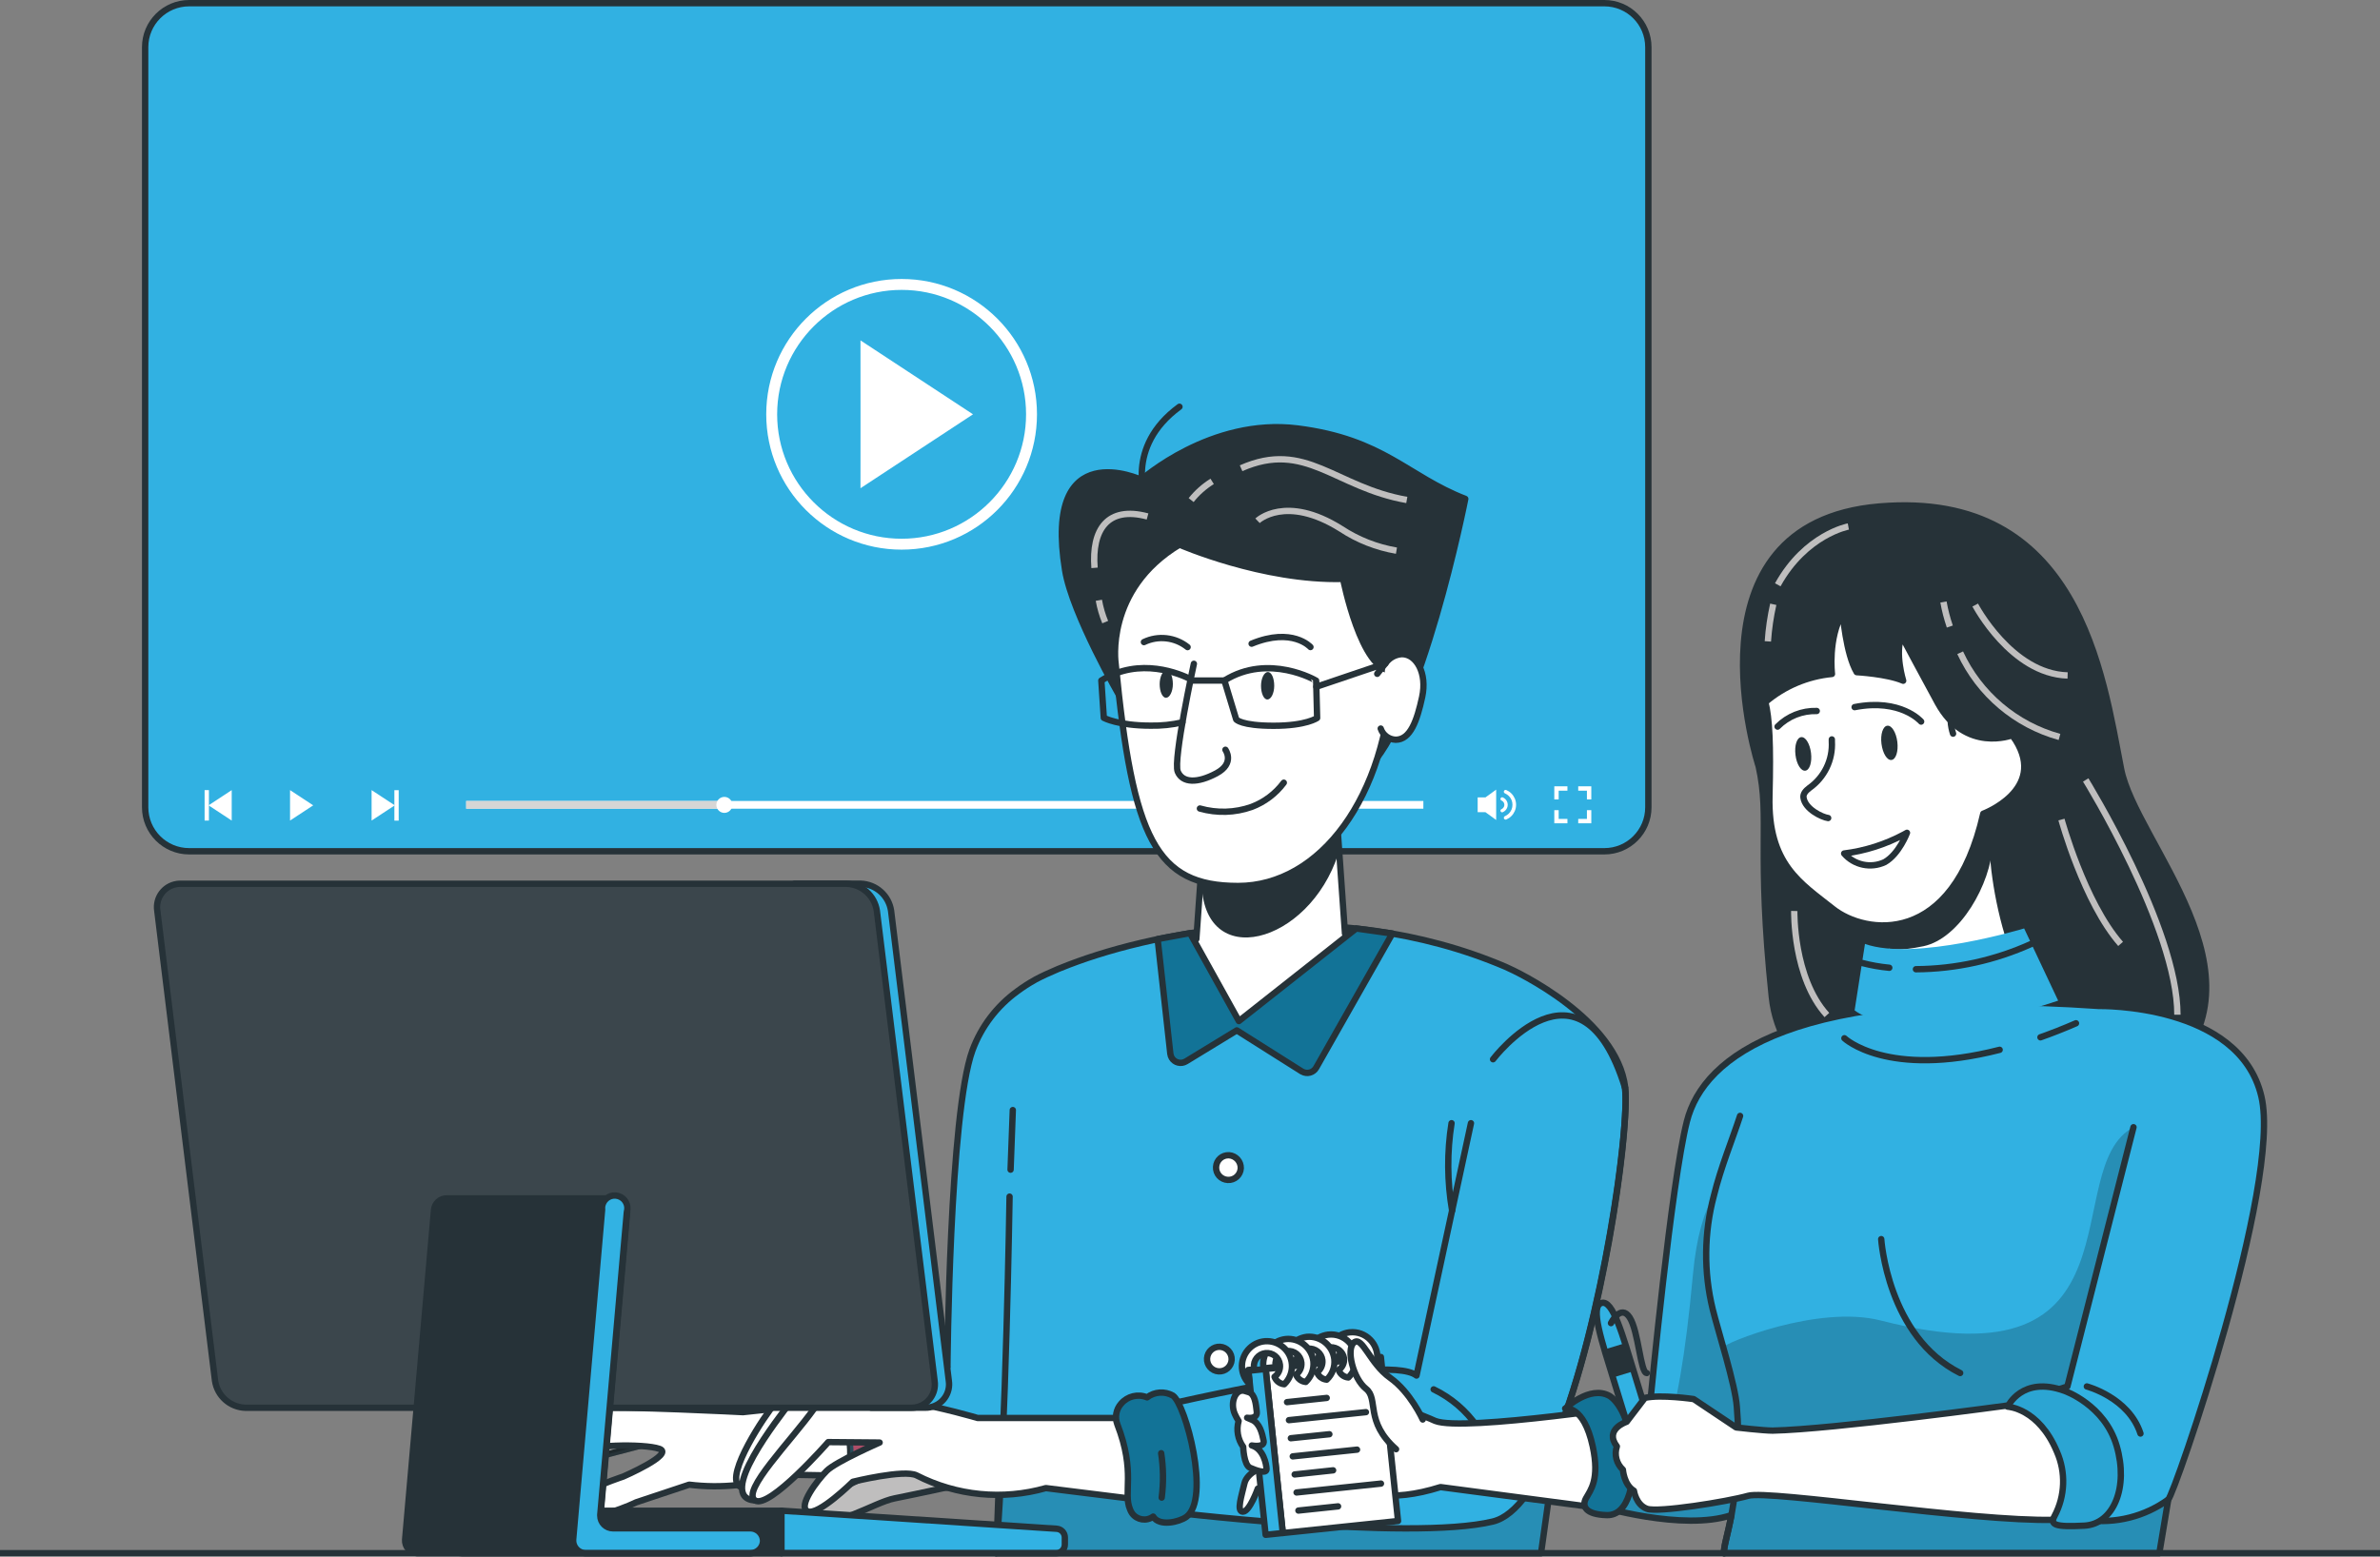 <svg xmlns="http://www.w3.org/2000/svg" xmlns:xlink="http://www.w3.org/1999/xlink" id="Layer_1" x="0px" y="0px" viewBox="0 0 375 245.33" style="enable-background:new 0 0 375 245.33;" xml:space="preserve"><rect x="0" y="0" width="375" height="245.33" fill="#808080" stroke="none"/><style type="text/css">	.st0{fill:#263238;}	.st1{fill:#31B1E2;}	.st2{fill:#FFFFFF;}	.st3{opacity:0.8;fill:#CBCBCA;}	.st4{fill:#FFFFFF;stroke:#263238;stroke-linecap:round;stroke-linejoin:round;}	.st5{opacity:0.3;stroke:#263238;stroke-linecap:round;stroke-linejoin:round;enable-background:new    ;}	.st6{fill:#E32333;stroke:#263238;stroke-linecap:round;stroke-linejoin:round;}	.st7{opacity:0.3;fill:#32B2E3;stroke:#263238;stroke-linecap:round;stroke-linejoin:round;enable-background:new    ;}	.st8{fill:none;stroke:#263238;stroke-linecap:round;stroke-linejoin:round;}	.st9{clip-path:url(#SVGID_2_);}	.st10{opacity:0.2;enable-background:new    ;}	.st11{fill:#BFBEBE;stroke:#263238;stroke-linecap:round;stroke-linejoin:round;}	.st12{fill:#127397;}	.st13{clip-path:url(#SVGID_6_);}	.st14{fill:#263238;stroke:#263238;stroke-linecap:round;stroke-linejoin:round;}	.st15{fill:none;stroke:#BFBEBE;stroke-miterlimit:10;}	.st16{fill:#32B2E3;stroke:#263238;stroke-linecap:round;stroke-linejoin:round;}	.st17{clip-path:url(#SVGID_10_);}	.st18{clip-path:url(#SVGID_12_);}	.st19{fill:#127397;stroke:#263238;stroke-linecap:round;stroke-linejoin:round;}	.st20{fill:#E32333;}	.st21{clip-path:url(#SVGID_14_);}	.st22{opacity:0.2;}	.st23{clip-path:url(#SVGID_16_);}	.st24{opacity:0.1;fill:#FFFFFF;enable-background:new    ;}</style><g>	<g>		<path class="st0" d="M29.8,134.67c-4.1,0-7.43-3.33-7.43-7.43V7.43C22.37,3.33,25.7,0,29.8,0h222.99c4.1,0,7.43,3.33,7.43,7.43    v119.81c0,4.1-3.33,7.43-7.43,7.43H29.8z"></path>	</g>	<g>		<path class="st1" d="M252.79,1H29.8c-3.55,0-6.43,2.88-6.43,6.43v119.81c0,3.55,2.88,6.43,6.43,6.43h222.99    c3.55,0,6.43-2.88,6.43-6.43V7.43C259.22,3.88,256.34,1,252.79,1z"></path>	</g>	<g>		<g>			<path class="st2" d="M142.06,45.69c10.81,0,19.61,8.8,19.61,19.61c0,10.81-8.8,19.61-19.61,19.61c-10.81,0-19.61-8.8-19.61-19.61     C122.46,54.48,131.25,45.69,142.06,45.69 M142.06,43.97c-11.78,0-21.33,9.55-21.33,21.33s9.55,21.33,21.33,21.33     c11.78,0,21.33-9.55,21.33-21.33S153.84,43.97,142.06,43.97L142.06,43.97z"></path>		</g>		<g>			<path class="st2" d="M153.31,65.3l-17.73-11.65c0.02,17.56,0,8.94,0,23.3L153.31,65.3z"></path>		</g>	</g>	<g>		<g>			<path class="st2" d="M49.35,126.93l-3.65-2.4c0,3.61,0,1.84,0,4.8L49.35,126.93z"></path>		</g>		<g>			<g>				<path class="st2" d="M62.2,126.93l-3.65-2.4c0,3.61,0,1.84,0,4.8L62.2,126.93z"></path>			</g>			<rect x="62.14" y="124.54" class="st2" width="0.68" height="4.8"></rect>		</g>		<g>			<g>				<path class="st2" d="M32.86,126.93l3.65,2.4c0-3.61,0-1.84,0-4.8L32.86,126.93z"></path>			</g>							<rect x="32.24" y="124.54" transform="matrix(-1 -9.629402e-08 9.629402e-08 -1 65.158 253.87)" class="st2" width="0.68" height="4.8"></rect>		</g>	</g>	<g>		<g>			<rect x="73.45" y="126.24" class="st2" width="150.82" height="1.22"></rect>			<rect x="73.45" y="126.24" class="st3" width="40.69" height="1.22"></rect>			<path class="st2" d="M115.39,126.86c0,0.69-0.56,1.26-1.26,1.26c-0.69,0-1.26-0.56-1.26-1.26c0-0.69,0.56-1.26,1.26-1.26     C114.82,125.6,115.39,126.16,115.39,126.86z"></path>		</g>		<g>			<g>				<g>					<path class="st2" d="M235.74,124.45l-2.32,1.69v1.41l2.32,1.69C235.74,125.63,235.74,127.4,235.74,124.45z"></path>				</g>									<rect x="232.82" y="125.68" transform="matrix(-1 -1.224647e-16 1.224647e-16 -1 466.866 253.688)" class="st2" width="1.22" height="2.33"></rect>			</g>			<g>				<g>					<path class="st2" d="M237.23,129.18c-0.11,0-0.22-0.07-0.26-0.17c-0.06-0.15,0.01-0.31,0.15-0.37c0.23-0.1,0.44-0.24,0.62-0.42       c0.18-0.18,0.32-0.39,0.42-0.62c0.1-0.24,0.15-0.49,0.15-0.76s-0.05-0.52-0.15-0.76c-0.1-0.23-0.24-0.44-0.42-0.62       c-0.18-0.18-0.39-0.32-0.62-0.42c-0.15-0.06-0.21-0.23-0.15-0.37c0.06-0.15,0.23-0.21,0.37-0.15c0.3,0.13,0.57,0.31,0.8,0.54       c0.23,0.23,0.41,0.5,0.54,0.8c0.13,0.31,0.2,0.64,0.2,0.98c0,0.34-0.07,0.67-0.2,0.98c-0.13,0.3-0.31,0.57-0.54,0.8       c-0.23,0.23-0.5,0.41-0.8,0.54C237.3,129.18,237.26,129.18,237.23,129.18z"></path>				</g>				<g>					<path class="st2" d="M236.69,128.04c-0.1,0-0.2-0.06-0.25-0.16c-0.06-0.14,0.01-0.29,0.14-0.35c0.09-0.04,0.17-0.09,0.23-0.16       c0.07-0.07,0.12-0.15,0.16-0.23c0.04-0.09,0.06-0.19,0.06-0.29c0-0.1-0.02-0.2-0.06-0.29c-0.04-0.09-0.09-0.17-0.16-0.23       c-0.07-0.07-0.15-0.12-0.23-0.16c-0.14-0.06-0.2-0.21-0.14-0.35c0.06-0.14,0.22-0.2,0.35-0.14c0.15,0.06,0.29,0.16,0.4,0.27       c0.12,0.12,0.21,0.25,0.27,0.4c0.07,0.16,0.1,0.32,0.1,0.49c0,0.17-0.03,0.34-0.1,0.49c-0.06,0.15-0.16,0.29-0.27,0.4       c-0.12,0.12-0.25,0.21-0.4,0.27C236.76,128.03,236.73,128.04,236.69,128.04z"></path>				</g>			</g>		</g>		<g>			<polygon class="st2" points="250.04,129.07 248.67,129.07 248.67,129.76 250.73,129.76 250.73,127.69 250.04,127.69    "></polygon>			<polygon class="st2" points="245.59,127.69 244.9,127.69 244.9,129.76 246.97,129.76 246.97,129.07 245.59,129.07    "></polygon>			<polygon class="st2" points="244.9,126 245.59,126 245.59,124.62 246.97,124.62 246.97,123.93 244.9,123.93    "></polygon>			<polygon class="st2" points="248.67,123.93 248.67,124.62 250.04,124.62 250.04,126 250.73,126 250.73,123.93    "></polygon>		</g>	</g>	<g id="freepik--character-1--inject-2">		<path class="st4" d="M89.58,228.11c0,0-5.24,9-3.18,9.35s6.39-7.48,6.39-7.48l11.85-3.11l-8.93-0.92L89.58,228.11z"></path>		<path class="st5" d="M89.58,228.11c0,0-5.24,9-3.18,9.35s6.39-7.48,6.39-7.48l11.85-3.11l-8.93-0.92L89.58,228.11z"></path>		<path class="st4" d="M93.57,221.95c0,0-7.34-1.74-9.36,1.7s-8,13.65-5.74,14.81s4.17-2.6,4.17-2.6L93.57,221.95z"></path>		<path class="st4" d="M123.59,232.42c-4.81,1.66-9.94,2.2-15,1.58l-8.35,2.78c0,0-7.34,3.61-10.76,1.79s8.7-5.84,8.7-5.84    s8.15-3.53,5.72-4.38s-11.63-0.68-13.43,0.7s-6.55,10.37-10,9.85s1.44-5.4,2.67-7.28s4-9.38,9.56-9.7s24.37,0.65,24.37,0.65    l22.09-2.36l5.21,12.57L123.59,232.42z"></path>		<path class="st6" d="M135.12,235.52c1.26,0.91,2.97,0.88,4.21-0.06c1.36,0.58,2.94,0.29,4-0.74c1.61-1.77,1.75-17.3-2.71-19.05    c-1.29-0.5-4.51-0.45-5,1.35c-1.21-0.49-2.58,0.09-3.07,1.3c-0.09,0.22-0.15,0.46-0.17,0.7c-0.44,2.8,2.34,5.41,1.41,13.46    C133.63,233.67,134.14,234.84,135.12,235.52z"></path>		<path class="st7" d="M135.12,235.52c1.26,0.91,2.97,0.88,4.21-0.06c1.36,0.58,2.94,0.29,4-0.74c1.61-1.77,1.75-17.3-2.71-19.05    c-1.29-0.5-4.51-0.45-5,1.35c-1.21-0.49-2.58,0.09-3.07,1.3c-0.09,0.22-0.15,0.46-0.17,0.7c-0.44,2.8,2.34,5.41,1.41,13.46    C133.63,233.67,134.14,234.84,135.12,235.52z"></path>		<path class="st8" d="M140.22,231.88c-0.01-4.23-0.9-8.41-2.64-12.27"></path>		<path class="st1" d="M245.35,226.27c-0.74,5.69-1.58,11.85-2.54,18.54h-85.84l0.41-11.06c-5.13,1.24-15.1,0.48-15.1,0.48v-16.35    c6.06-3.43,7-2.47,7-2.47s0.31-39.9,3.94-49.86c1.38-3.75,3.86-7,7.1-9.34l0,0c0.86-0.64,1.77-1.23,2.71-1.75l0.13-0.08    c1-0.53,2.21-1.09,3.59-1.67l0.38-0.15c13.44-5.49,42.77-11.86,70.1-0.18c1.91,0.82,17.51,8.27,18.84,19    C256.79,177.55,252.61,208.08,245.35,226.27z"></path>		<g>			<defs>				<path id="SVGID_1_" d="M245.35,226.27c-0.74,5.69-1.58,11.85-2.54,18.54h-85.84l0.41-11.06c-5.13,1.24-15.1,0.48-15.1,0.48      v-16.35c6.06-3.43,7-2.47,7-2.47s0.31-39.9,3.94-49.86c1.38-3.75,3.86-7,7.1-9.34l0,0c0.86-0.64,1.77-1.23,2.71-1.75l0.13-0.08      c1-0.53,2.21-1.09,3.59-1.67l0.38-0.15c13.44-5.49,42.77-11.86,70.1-0.18c1.91,0.82,17.51,8.27,18.84,19      C256.79,177.55,252.61,208.08,245.35,226.27z"></path>			</defs>			<clipPath id="SVGID_2_">				<use xlink:href="#SVGID_1_" style="overflow:visible;"></use>			</clipPath>			<g class="st9">				<path class="st1" d="M231.75,177.08l-8.56,39.73c-1.33-1.05-5.16-1.12-10-0.66c1.05-1.16,1.93-2.46,2.59-3.88      C228.69,184.27,231.5,177.64,231.75,177.08z"></path>				<path class="st10" d="M247.39,220.73c-2.08,7.91-3.61,15.96-4.58,24.08h-85.84l0.79-12.74c5.35-0.76,14.74-1.54,24.49-3.27      c0.75,3.05,0.83,6.23,0.23,9.31c0,0,39.48,4.9,52.73,1.71c3.78-0.91,7.2-6.19,10.13-13.46      C246.05,224.58,246.73,222.7,247.39,220.73z"></path>				<path class="st1" d="M150.27,216.15c0,0-1.93-1.71-8,1.72v16.35c0,0,10-0.35,13.92-2.48c3.38,2.09,2.78-36.18,3.38-56.79      c-4.9,1.35-5.29,10.67-6.05,19.44C152.89,201.71,151.81,208.98,150.27,216.15z"></path>			</g>		</g>		<path class="st8" d="M245.35,226.27c-0.74,5.69-1.58,11.85-2.54,18.54h-85.84l0.41-11.06c-5.13,1.24-15.1,0.48-15.1,0.48v-16.35    c6.06-3.43,7-2.47,7-2.47s0.31-39.9,3.94-49.86c1.38-3.75,3.86-7,7.1-9.34l0,0c0.86-0.64,1.77-1.23,2.71-1.75l0.13-0.08    c1-0.53,2.21-1.09,3.59-1.67l0.38-0.15c13.44-5.49,42.77-11.86,70.1-0.18c1.91,0.82,17.51,8.27,18.84,19    C256.79,177.55,252.61,208.08,245.35,226.27z"></path>		<path class="st8" d="M256.03,171.4c0,0.24,0.06,0.52,0.07,0.83c0.44,7.68-3.74,36.66-10.76,54.12    c-2.93,7.27-6.35,12.55-10.13,13.46c-13.25,3.19-52.73-1.71-52.73-1.71c1.03-5.42-0.02-11.03-2.95-15.7c0,0,38.76-9.48,43.66-5.6    l8.58-39.77"></path>		<path class="st8" d="M225.89,218.98c2.76,1.33,5.13,3.36,6.87,5.88"></path>		<path class="st4" d="M127.15,220.39c0,0-3.62-0.76-5.09,0.89s-7.77,11.11-5.64,12.91s6.46-8.09,6.46-8.09L127.15,220.39z"></path>		<path class="st4" d="M134.41,220.23c0,0-8-1.72-9.83,0.73s-11.92,15.13-5.62,15.53l10-11.28L134.41,220.23z"></path>		<path class="st11" d="M152.55,233.7c0,0-8.25,1.8-11.6,2.46s-9.57,5-13.25,3.27s12-8.1,12-8.1l5.4-2.17L152.55,233.7z"></path>		<path class="st8" d="M159.23,184.35c0.12-3.13,0.23-6.26,0.35-9.39"></path>		<path class="st8" d="M156.97,244.8c1.53-18.93,2.1-56.2,2.1-56.2"></path>		<path class="st4" d="M182.5,223.49h-28.47c0,0-22.08-6.63-25.75-1.48s-11.53,13-9.32,14.47s11.54-9.19,11.54-9.19l8.1,0.07    c0,0-6.87,3-8.34,4.46s-4.66,5.64-3,6.38s7.12-4.66,7.12-4.66s8.09-2,10.05-1c6.29,3.22,13.56,3.93,20.36,2l21.71,2.7    L182.5,223.49z"></path>		<path class="st8" d="M228.8,190.8c-0.78-4.55-0.82-9.21-0.09-13.77"></path>		<path class="st8" d="M235.25,166.95c0,0,13.8-18.18,20.78,4.45"></path>		<path class="st12" d="M176.64,221.24c1-1.19,2.66-1.6,4.1-1c1.17-0.9,2.77-1.01,4.06-0.28c2,1.32,6,16.32,2.11,19.13    c-1.12,0.8-4.25,1.55-5.21-0.06c-1.05,0.78-2.54,0.55-3.31-0.5c-0.14-0.2-0.26-0.41-0.34-0.65c-1.12-2.61,0.93-5.82-2-13.39    C175.63,223.39,175.85,222.13,176.64,221.24z"></path>		<g>			<defs>				<path id="SVGID_3_" d="M176.64,221.24c1-1.19,2.66-1.6,4.1-1c1.17-0.9,2.77-1.01,4.06-0.28c2,1.32,6,16.32,2.11,19.13      c-1.12,0.8-4.25,1.55-5.21-0.06c-1.05,0.78-2.54,0.55-3.31-0.5c-0.14-0.2-0.26-0.41-0.34-0.65c-1.12-2.61,0.93-5.82-2-13.39      C175.63,223.39,175.85,222.13,176.64,221.24z"></path>			</defs>			<clipPath id="SVGID_4_">				<use xlink:href="#SVGID_3_" style="overflow:visible;"></use>			</clipPath>		</g>		<path class="st8" d="M176.64,221.24c1-1.19,2.66-1.6,4.1-1c1.17-0.9,2.77-1.01,4.06-0.28c2,1.32,6,16.32,2.11,19.13    c-1.12,0.8-4.25,1.55-5.21-0.06c-1.05,0.78-2.54,0.55-3.31-0.5c-0.14-0.2-0.26-0.41-0.34-0.65c-1.12-2.61,0.93-5.82-2-13.39    C175.63,223.39,175.85,222.13,176.64,221.24z"></path>		<path class="st8" d="M182.96,229.04c0.35,2.32,0.38,4.67,0.08,7"></path>		<path class="st4" d="M195.5,184.13c-0.06,1.08-0.97,1.9-2.05,1.84s-1.9-0.97-1.84-2.05c0.06-1.08,0.97-1.9,2.05-1.84c0,0,0,0,0,0    C194.72,182.16,195.53,183.06,195.5,184.13z"></path>		<path class="st4" d="M194.06,214.33c-0.07,1.07-0.99,1.88-2.06,1.81s-1.88-0.99-1.81-2.06c0.07-1.06,0.98-1.87,2.04-1.81    C193.3,212.33,194.12,213.25,194.06,214.33z"></path>		<path class="st2" d="M211.92,147.14l-1.42-20.15l-20.86,4.88l-1.14,16.13c-1.31,0.16-2.56,0.35-3.79,0.53l5.1,12.23l10,1.31    l15.94-14.69C214.5,147.29,213.18,147.2,211.92,147.14z"></path>		<g>			<defs>				<path id="SVGID_5_" d="M211.92,147.14l-1.42-20.15l-20.86,4.88l-1.14,16.13c-1.31,0.16-2.56,0.35-3.79,0.53l5.1,12.23l10,1.31      l15.94-14.69C214.5,147.29,213.18,147.2,211.92,147.14z"></path>			</defs>			<clipPath id="SVGID_6_">				<use xlink:href="#SVGID_5_" style="overflow:visible;"></use>			</clipPath>			<g class="st13">				<path class="st0" d="M189.33,138.95c0.14,14.34,16.89,9.94,21.53-4.38l-0.37-7.58l-20.85,4.88L189.33,138.95z"></path>			</g>		</g>		<path class="st8" d="M211.92,147.14l-1.42-20.15l-20.86,4.88l-1.14,16.13c-1.31,0.16-2.56,0.35-3.79,0.53l5.1,12.23l10,1.31    l15.94-14.69C214.5,147.29,213.18,147.2,211.92,147.14z"></path>		<path class="st14" d="M176.56,109.98c0,0-7.62-13.18-8.74-20.13c-3.49-21.47,12-14.23,12-14.23s11-9.81,24.61-8.09    c13.61,1.72,17.25,7.53,26.44,11.1c0,0-6.9,35-15.73,42.86S176.56,109.98,176.56,109.98z"></path>		<path class="st8" d="M180.57,78.82c0,0-3.43-8.34,5.27-14.71"></path>		<path class="st15" d="M195.55,73.8c10.19-4.5,14.74,3,26.11,5"></path>		<path class="st15" d="M187.68,78.82c0.93-1.17,2.05-2.16,3.31-2.95"></path>		<path class="st15" d="M198.14,82.08c0,0,4.41-4.23,13.16,1.27c2.64,1.74,5.61,2.91,8.73,3.44"></path>		<path class="st4" d="M211.62,91.24c-12.68,0.33-25.78-5.4-25.78-5.4c-11.82,7.13-10.06,18.72-10.06,18.72    c2.7,27.7,6.35,35.08,19.29,35.08s23.46-14,24.31-33.95C214.5,105.92,211.62,91.24,211.62,91.24z"></path>		<path class="st4" d="M218.29,104.57c0.59-0.87,1.55-1.41,2.6-1.47c2.3,0,4,3,3.19,6.75s-1.87,6.74-4.17,6.74    c-1.08-0.04-2.02-0.74-2.36-1.76"></path>		<path class="st8" d="M193.08,118.17c0,0,1.55,2.12-1.42,3.71s-5.33,1.56-6.09-0.26s2.54-17,2.54-17"></path>		<path class="st8" d="M187.61,107.05c-1.6-0.81-8-3.61-14.08,0.21l0.39,5.88c0,0,2.24,1.23,7.38,1.23c1.68,0.03,3.36-0.14,5-0.52"></path>		<path class="st8" d="M192.92,107.26l1.86,6.13c0,0,0.76,1,5.91,1s6.84-1.23,6.84-1.23l-0.15-5.88    C207.38,107.27,199.91,102.88,192.92,107.26z"></path>		<line class="st8" x1="188.02" y1="107.26" x2="192.92" y2="107.26"></line>		<path class="st8" d="M189.06,127.43c2.68,0.76,5.52,0.68,8.15-0.25c2.02-0.76,3.78-2.09,5.07-3.82"></path>		<path class="st8" d="M197.21,101.45c6.43-2.65,9.27,0.53,9.27,0.53"></path>		<path class="st8" d="M180.24,101.2c2.25-1.08,4.93-0.77,6.88,0.79"></path>		<path class="st0" d="M199.77,105.92c0.6,0,1,1,1,2.17s-0.5,2.16-1.08,2.16s-1-1-1-2.16S199.18,105.92,199.77,105.92z"></path>		<path class="st0" d="M183.8,105.65c0.59,0,1,1,1,2.17s-0.5,2.16-1.08,2.16s-1-1-1-2.16S183.22,105.65,183.8,105.65z"></path>		<path class="st15" d="M173.14,94.61c0.21,1.18,0.54,2.33,1,3.44"></path>		<path class="st15" d="M180.81,81.4c-6.32-1.7-8.82,2.1-8.35,8.1"></path>		<path class="st12" d="M187.5,147.07l7.7,13.86l18.49-14.59l5.69,0.8l-12,21.15c-0.45,0.78-1.44,1.05-2.22,0.6    c-0.02-0.01-0.04-0.02-0.06-0.03l-10.23-6.46l-8,4.88c-0.77,0.47-1.77,0.23-2.24-0.54c-0.12-0.2-0.2-0.43-0.23-0.67l-2-18.06    L187.5,147.07z"></path>		<g>			<defs>				<path id="SVGID_7_" d="M187.5,147.07l7.7,13.86l18.49-14.59l5.69,0.8l-12,21.15c-0.45,0.78-1.44,1.05-2.22,0.6      c-0.02-0.01-0.04-0.02-0.06-0.03l-10.23-6.46l-8,4.88c-0.77,0.47-1.77,0.23-2.24-0.54c-0.12-0.2-0.2-0.43-0.23-0.67l-2-18.06      L187.5,147.07z"></path>			</defs>			<clipPath id="SVGID_8_">				<use xlink:href="#SVGID_7_" style="overflow:visible;"></use>			</clipPath>		</g>		<path class="st8" d="M187.5,147.07l7.7,13.86l18.49-14.59l5.69,0.8l-12,21.15c-0.45,0.78-1.44,1.05-2.22,0.6    c-0.02-0.01-0.04-0.02-0.06-0.03l-10.23-6.46l-8,4.88c-0.77,0.47-1.77,0.23-2.24-0.54c-0.12-0.2-0.2-0.43-0.23-0.67l-2-18.06    L187.5,147.07z"></path>		<path class="st14" d="M72.85,238.11h50.28l0,0v6.7l0,0H72.85c-1.1,0-2-0.9-2-2v-2.73C70.87,238.98,71.76,238.1,72.85,238.11z"></path>		<path class="st16" d="M166.39,244.8h-43.26v-6.7l43.37,2.85c0.72,0.05,1.28,0.65,1.28,1.37v1.11c0,0.76-0.61,1.37-1.37,1.37    C166.4,244.81,166.4,244.81,166.39,244.8z"></path>		<path class="st8" d="M207.41,108.24l10.88-3.68L217,106.2"></path>	</g>	<g id="freepik--character-2--inject-2">		<path class="st14" d="M277.1,120.77c0,0-12.53-38.26,19-40.94s35.22,26.68,38.11,41.4c2.26,11.51,23.78,32.56,7.12,48.27    c-17.38,16.41-59.72,10.93-62.16-12.39S278.94,129.01,277.1,120.77z"></path>		<path class="st2" d="M313.86,126.88c0,0-1.37,17,7.38,31.55c0,0-11.79,3.85-24.09,0.19l0,0c0.51-4.5,0.26-9.06-0.74-13.48    l-0.42-1.85l8.94-7.73L313.86,126.88z"></path>		<g>			<defs>				<path id="SVGID_9_" d="M313.86,126.88c0,0-1.37,17,7.38,31.55c0,0-11.79,3.85-24.09,0.19l0,0c0.51-4.5,0.26-9.06-0.74-13.48      l-0.42-1.85l8.94-7.73L313.86,126.88z"></path>			</defs>			<clipPath id="SVGID_10_">				<use xlink:href="#SVGID_9_" style="overflow:visible;"></use>			</clipPath>			<g class="st17">				<path class="st0" d="M292.22,139.64c1.63,9.13,3.12,11.12,10.86,9.49c5.73-1.21,10.62-9.81,10.9-16.06      c-0.28-2.84-0.42-5.69-0.41-8.54l-8.64,11L292.22,139.64z"></path>			</g>		</g>		<path class="st8" d="M313.86,126.88c0,0-1.37,17,7.38,31.55c0,0-11.79,3.85-24.09,0.19l0,0c0.51-4.5,0.26-9.06-0.74-13.48    l-0.42-1.85l8.94-7.73L313.86,126.88z"></path>		<path class="st4" d="M226.13,223.95c0,0-17.45-8-18.43-1.38s3.29,16.84,19.27,11.81l33.53,4.42c0,0,5.74-11.43-0.39-17.66    C260.1,221.14,230.56,225.73,226.13,223.95z"></path>		<path class="st4" d="M199.24,231.11c0,0-2.76,0.89-3.17,2.72s-1.3,4.42-0.24,4.43s2.35-3.64,2.35-3.64l2.69-0.7L199.24,231.11z"></path>					<rect x="200.68" y="214.62" transform="matrix(0.995 -0.104 0.104 0.995 -22.57 23.096)" class="st4" width="18.24" height="25.98"></rect>					<rect x="198.01" y="215.71" transform="matrix(0.995 -0.104 0.104 0.995 -22.741 22.015)" class="st16" width="2.72" height="25.98"></rect>		<path class="st4" d="M212.64,209.99c-2.16,0.25-3.72,2.18-3.52,4.34c0.02,0.09,0.04,0.18,0.06,0.27l0.91-0.09l1-0.1    c-0.02-0.09-0.04-0.19-0.05-0.28c-0.12-1.13,0.69-2.14,1.82-2.26s2.14,0.69,2.26,1.82c0.08,0.73-0.24,1.45-0.84,1.88    c0.24,0.66,0.83,1.12,1.53,1.18c1.57-1.51,1.62-4,0.11-5.57c-0.84-0.88-2.04-1.32-3.25-1.19L212.64,209.99z"></path>		<line class="st8" x1="202.79" y1="220.99" x2="209.04" y2="220.33"></line>		<line class="st8" x1="203.09" y1="223.83" x2="215.22" y2="222.57"></line>		<line class="st8" x1="203.39" y1="226.68" x2="209.46" y2="226.05"></line>		<line class="st8" x1="203.69" y1="229.54" x2="213.82" y2="228.48"></line>		<line class="st8" x1="203.99" y1="232.39" x2="210.05" y2="231.74"></line>		<line class="st8" x1="204.29" y1="235.23" x2="217.59" y2="233.83"></line>		<line class="st8" x1="204.58" y1="238.08" x2="210.83" y2="237.42"></line>		<path class="st4" d="M209.28,210.35c-2.15,0.26-3.71,2.18-3.51,4.34c0.01,0.09,0.03,0.19,0.05,0.28l0.92-0.1l0,0l1-0.1    c-0.03-0.09-0.05-0.18-0.06-0.28c-0.04-1.14,0.84-2.09,1.98-2.14c1.03-0.04,1.94,0.7,2.11,1.72c0.08,0.73-0.25,1.44-0.85,1.86    c0.24,0.66,0.83,1.12,1.53,1.18c1.57-1.51,1.62-4,0.11-5.57c-0.84-0.88-2.04-1.32-3.25-1.19L209.28,210.35z"></path>		<path class="st4" d="M205.92,210.7c-2.15,0.26-3.71,2.18-3.51,4.34c0,0.1,0,0.18,0,0.28l0.92-0.1l1-0.1    c-0.02-0.09-0.04-0.18-0.06-0.27c-0.13-1.13,0.68-2.15,1.81-2.28s2.15,0.68,2.28,1.81c0.08,0.74-0.24,1.47-0.84,1.9    c0.23,0.66,0.83,1.11,1.52,1.17c0.89-0.83,1.33-2.03,1.2-3.24C209.99,212.07,208.07,210.51,205.92,210.7z"></path>		<path class="st4" d="M202.57,211.05c-2.16,0.25-3.72,2.18-3.52,4.34c0.01,0.09,0.03,0.19,0.06,0.28l0.91-0.1l1-0.1    c-0.02-0.09-0.04-0.18-0.05-0.27c-0.12-1.13,0.69-2.14,1.82-2.26s2.14,0.69,2.26,1.82c0.08,0.73-0.24,1.45-0.84,1.88    c0.24,0.65,0.84,1.11,1.53,1.17c0.88-0.84,1.32-2.03,1.2-3.24C206.69,212.4,204.74,210.83,202.57,211.05z"></path>		<path class="st4" d="M197.58,215.55c-0.13-1.13,0.68-2.15,1.81-2.28s2.15,0.68,2.28,1.81c0.09,0.75-0.24,1.48-0.85,1.92    c0.24,0.65,0.84,1.11,1.53,1.17c1.57-1.5,1.63-4,0.12-5.57c-1.51-1.57-4-1.63-5.57-0.12s-1.63,4-0.12,5.57    c0.04,0.04,0.08,0.08,0.12,0.12l-0.23-2.25l1-0.1C197.63,215.72,197.6,215.63,197.58,215.55z"></path>		<path class="st4" d="M194.57,222.88c0.17,0.38,0.37,0.74,0.59,1.09c-0.39,1.4-0.13,2.89,0.72,4.07c0,0,0.08,2.85,1.09,3.3    s2.62,1,2.59,0.2s-0.5-3.19-2.32-3.72c0,0,2.09,0.41,1.86-0.75s-0.63-2.84-1.91-3.32l-0.69-0.3c0,0,1.66,0.3,1.52-0.95    s-0.28-2.72-1.23-3.07c-0.22-0.08-0.47-0.15-0.73-0.22C194.66,218.88,193.76,221.08,194.57,222.88z"></path>		<path class="st4" d="M224.17,223.73c0,0-1.95-4.32-5.14-6.57s-4.39-6.63-5.69-5.57s-0.12,5.71,1.9,7.3s-0.24,5.14,4.73,9.52"></path>		<path class="st1" d="M341.64,236.33c-0.44,2.72-0.91,5.54-1.41,8.47h-68.58c-0.11-0.92,0.54-2.77,1.16-6    c-7.64,2.59-21-1.43-21-1.43c1.66-4.37,0.51-15.47,0.51-15.47l7.78-1.65c0,0,3.23-33.82,5.69-43.51    c2.61-10.28,16.89-21.5,64.92-18.19l0,0c0,0,22.16-0.42,25.6,14.27C359.55,186.54,342.56,235.7,341.64,236.33z"></path>		<g>			<defs>				<path id="SVGID_11_" d="M341.64,236.33c-0.44,2.72-0.91,5.54-1.41,8.47h-68.58c-0.11-0.92,0.54-2.77,1.16-6      c-7.64,2.59-21-1.43-21-1.43c1.66-4.37,0.51-15.47,0.51-15.47l7.78-1.65c0,0,3.23-33.82,5.69-43.51      c2.61-10.28,16.89-21.5,64.92-18.19l0,0c0,0,22.16-0.42,25.6,14.27C359.55,186.54,342.56,235.7,341.64,236.33z"></path>			</defs>			<clipPath id="SVGID_12_">				<use xlink:href="#SVGID_11_" style="overflow:visible;"></use>			</clipPath>			<g class="st18">				<path class="st10" d="M272.81,238.82c-5.31,1.8-13.36,0.41-17.78-0.61c1.15-0.88,1.87-2.68,2.14-5c3.6-0.56,7.2-6.28,9.57-32.28      c0.56-6.1,1.76-9.93,3.3-12.51c-1.55,5.85-1.61,12-0.18,17.88c0.86,3.49,3.56,11.89,3.8,15.37      C274.14,227.39,273.85,233.16,272.81,238.82z"></path>				<path class="st10" d="M341.63,236.35c-0.43,2.72-0.89,5.54-1.4,8.46h-68.58c1.23-3.76,4.25-21.66,0-32.54      c-0.17-0.44,14.73-6.7,24.71-4.14c42.3,10.85,27.73-24.11,39.81-30.47l-10.42,40.87l-5.69,1.81      c12.32,0.76,8.76,19.23,8.76,19.23C333.34,240.17,337.93,239.01,341.63,236.35z"></path>			</g>		</g>		<path class="st8" d="M341.64,236.33c-0.44,2.72-0.91,5.54-1.41,8.47h-68.58c-0.11-0.92,0.54-2.77,1.16-6    c-7.64,2.59-21-1.43-21-1.43c1.66-4.37,0.51-15.47,0.51-15.47l7.78-1.65c0,0,3.23-33.82,5.69-43.51    c2.61-10.28,16.89-21.5,64.92-18.19l0,0c0,0,22.16-0.42,25.6,14.27C359.55,186.54,342.56,235.7,341.64,236.33z"></path>		<path class="st19" d="M253.6,220.01c0,0,2.6,1.39,3.45,7.5s-0.46,11.37-3.85,11.29s-4-1.41-3.3-2.67s2.18-2.95,1.05-8.18    c-1.42-6.55-4.34-5.95-4.34-5.95S250.5,218.27,253.6,220.01z"></path>		<path class="st1" d="M318.93,146.33c0,0-17.24,5.23-25.08,2.44l-1.63,10.47c0,0,7.63,6.64,32.07-1.53L318.93,146.33z"></path>		<path class="st16" d="M257.67,216.95c2.05,6.67,3.88,12,2.07,12.59s-3.3-4.91-5.35-11.59s-3.88-12-2.07-12.58    S255.62,210.27,257.67,216.95z"></path>		<path class="st0" d="M254.13,217.11l3.28-1c-0.48-1.57-0.93-3.07-1.36-4.41l-3.27,1C253.18,214.05,253.64,215.54,254.13,217.11z"></path>		<path class="st8" d="M253.83,208.54c0,0,1.53-3.07,2.94-0.9s1.7,8.76,2.7,8.77"></path>		<path class="st8" d="M274.17,175.88c-1.25,3.83-3,8-4.13,12.59c-1.55,5.85-1.61,12-0.18,17.88c0.86,3.49,3.56,11.89,3.8,15.37    c0.48,5.72,0.19,11.47-0.85,17.11c-0.62,3.22-1.27,5.07-1.16,6"></path>		<path class="st4" d="M316.62,221.48c0,0-27.9,3.81-37.31,4c-1.44,0-5.76-0.5-5.76-0.5l-6.69-4.47c0,0-5.15-0.76-7.68-0.19    l-2.88,3.77c0,0-3.59,1.16-1.54,3.88c-0.44,1.3-0.06,2.74,0.95,3.67c0,0,0.16,2.37,1.74,3.32c0,0,0.31,2.21,2.05,2.84    s12.63-1.11,15.95-2.05s35.52,4.1,48.15,3.79C323.6,239.55,334.42,226.88,316.62,221.48z"></path>		<path class="st4" d="M317.05,115.88c0,0-7.36,2.87-11.72-5.07c-1.89-3.44-5.71-10.61-5.71-10.61c-1.09,2.81,0.25,7.09,0.25,7.09    c-2.5-1.09-7.32-1.35-7.32-1.35c-1.71-2.86-2.21-9.36-2.21-9.36c-2.37,4-1.69,9.64-1.69,9.64c-3.87,0.37-7.53,1.92-10.49,4.44    c0.63,2.55,0.85,6.53,0.64,14.8c-0.27,10.79,4.92,13.75,10,17.79s18.91,6.12,23.69-15c0,0,10-3.73,5.12-11.56L317.05,115.88z"></path>		<path class="st15" d="M308.85,102.88c3.01,6.51,8.74,11.36,15.65,13.27"></path>		<path class="st15" d="M306.22,94.88c0.23,1.31,0.57,2.61,1,3.87"></path>		<path class="st15" d="M311.22,95.36c0,0,5.68,10.84,14.56,11.1"></path>		<path class="st15" d="M328.63,122.93c0,0,14.45,23.4,14.45,37"></path>		<path class="st15" d="M324.81,129.17c0,0,3.57,13.05,9.32,19.6"></path>		<path class="st15" d="M279.4,95.24c-0.43,1.93-0.72,3.88-0.85,5.85"></path>		<path class="st15" d="M291.23,82.98c0,0-6.73,1.26-11.12,9.19"></path>		<path class="st15" d="M282.71,143.58c0,0-0.22,10.5,5.14,16.4"></path>		<path class="st8" d="M292.22,111.45c7.29-1.43,10.48,2.28,10.48,2.28"></path>		<path class="st8" d="M280.08,114.52c1.63-1.64,3.86-2.53,6.17-2.46"></path>		<path class="st8" d="M296.97,135.88c2.25-1.28,3.5-4.62,3.5-4.62l-0.47,0.26c-2.93,1.57-6.13,2.59-9.43,3l0,0    C292.15,136.36,294.77,136.91,296.97,135.88z"></path>		<path class="st8" d="M288.05,128.93c-0.95-0.12-3.66-1.4-3.89-3.24c-0.07-0.55,0.33-1.05,0.92-1.49c2.37-1.67,3.72-4.44,3.55-7.34    c0-0.2,0-0.32,0-0.32"></path>		<path class="st0" d="M297.37,114.38c0.69-0.09,1.4,1.06,1.58,2.55s-0.22,2.76-0.92,2.85s-1.39-1.06-1.58-2.55    S296.68,114.45,297.37,114.38z"></path>		<path class="st0" d="M285.35,118.68c0.18,1.46-0.22,2.71-0.9,2.79s-1.37-1-1.55-2.49s0.22-2.72,0.9-2.8    S285.17,117.21,285.35,118.68z"></path>		<path class="st8" d="M307.73,115.63c0,0-0.93-2.64,0.13-4"></path>		<path class="st8" d="M341.63,236.35c-3.7,2.67-8.29,3.83-12.82,3.22c0,0,3.56-18.47-8.76-19.23l5.69-1.81l10.42-40.87"></path>		<path class="st8" d="M328.81,218.52c0,0,6.6,1.74,8.45,7.42"></path>		<path class="st8" d="M301.88,152.76c6.28-0.04,12.48-1.41,18.2-4"></path>		<path class="st8" d="M293.38,151.77c1.41,0.37,2.85,0.62,4.3,0.76"></path>		<path class="st8" d="M321.5,163.49c1.78-0.63,3.65-1.36,5.6-2.21"></path>		<path class="st8" d="M290.61,163.64c0,0,6.71,6.37,24.46,1.82"></path>		<path class="st8" d="M296.41,195.3c0,0,1,15.37,12.44,21.1"></path>		<path class="st20" d="M316.34,221.71c0,0,2.24-4.94,8.94-2.5c0,0,6.33,2.18,8.23,8.69s-0.48,12.32-5.1,12.56s-5.46-0.12-4.68-1.54    c1.66-3.14,1.79-6.87,0.36-10.12C321.22,221.93,316.34,221.71,316.34,221.71z"></path>		<g>			<defs>				<path id="SVGID_13_" d="M316.34,221.71c0,0,2.24-4.94,8.94-2.5c0,0,6.33,2.18,8.23,8.69s-0.48,12.32-5.1,12.56      s-5.46-0.12-4.68-1.54c1.66-3.14,1.79-6.87,0.36-10.12C321.22,221.93,316.34,221.71,316.34,221.71z"></path>			</defs>			<use xlink:href="#SVGID_13_" style="overflow:visible;fill:#31B1E2;"></use>			<clipPath id="SVGID_14_">				<use xlink:href="#SVGID_13_" style="overflow:visible;"></use>			</clipPath>			<g class="st21">				<g class="st22">					<path class="st12" d="M316.34,221.71c0,0,2.24-4.94,8.94-2.5c0,0,6.33,2.18,8.23,8.69s-0.48,12.32-5.1,12.56       s-5.46-0.12-4.68-1.54c1.66-3.14,1.79-6.87,0.36-10.12C321.22,221.93,316.34,221.71,316.34,221.71z"></path>				</g>			</g>		</g>		<path class="st8" d="M316.34,221.71c0,0,2.24-4.94,8.94-2.5c0,0,6.33,2.18,8.23,8.69s-0.48,12.32-5.1,12.56s-5.46-0.12-4.68-1.54    c1.66-3.14,1.79-6.87,0.36-10.12C321.22,221.93,316.34,221.71,316.34,221.71z"></path>	</g>	<g id="freepik--Desk--inject-2">		<path class="st16" d="M149.5,217.64l-9.1-74.1c-0.36-2.39-2.37-4.18-4.79-4.26h-10.42l12.06,82.59h8.53    c2.04,0.04,3.72-1.58,3.76-3.62C149.54,218.05,149.53,217.85,149.5,217.64z"></path>		<path class="st0" d="M143.5,221.88H38.66c-2.41-0.08-4.42-1.87-4.78-4.26l-9.1-74.1c-0.3-2.01,1.08-3.89,3.09-4.19    c0.21-0.03,0.42-0.05,0.63-0.04h104.88c2.41,0.08,4.42,1.87,4.78,4.26l9.1,74.1c0.3,2.02-1.09,3.89-3.11,4.19    C143.94,221.87,143.72,221.88,143.5,221.88z"></path>		<g>			<defs>				<path id="SVGID_15_" d="M143.5,221.88H38.66c-2.41-0.08-4.42-1.87-4.78-4.26l-9.1-74.1c-0.3-2.01,1.08-3.89,3.09-4.19      c0.21-0.03,0.42-0.05,0.63-0.04h104.88c2.41,0.08,4.42,1.87,4.78,4.26l9.1,74.1c0.3,2.02-1.09,3.89-3.11,4.19      C143.94,221.87,143.72,221.88,143.5,221.88z"></path>			</defs>			<clipPath id="SVGID_16_">				<use xlink:href="#SVGID_15_" style="overflow:visible;"></use>			</clipPath>			<g class="st23">				<path class="st24" d="M143.5,221.88H38.66c-2.41-0.08-4.42-1.87-4.78-4.26l-9.1-74.1c-0.3-2.01,1.08-3.89,3.09-4.19      c0.21-0.03,0.42-0.05,0.63-0.04h104.88c2.41,0.08,4.42,1.87,4.78,4.26l9.1,74.1c0.3,2.02-1.09,3.89-3.11,4.19      C143.94,221.87,143.72,221.88,143.5,221.88z"></path>			</g>		</g>		<path class="st8" d="M143.5,221.88H38.66c-2.41-0.08-4.42-1.87-4.78-4.26l-9.1-74.1c-0.3-2.01,1.08-3.89,3.09-4.19    c0.21-0.03,0.42-0.05,0.63-0.04h104.88c2.41,0.08,4.42,1.87,4.78,4.26l9.1,74.1c0.3,2.02-1.09,3.89-3.11,4.19    C143.94,221.87,143.72,221.88,143.5,221.88z"></path>		<path class="st14" d="M94.63,238.74l4.19-47.73c0.07-1.1-0.76-2.05-1.87-2.13c-0.04,0-0.09,0-0.13,0H70.39    c-1.03-0.01-1.89,0.77-2,1.79l-4.56,52c-0.07,1.1,0.76,2.05,1.87,2.13c0.04,0,0.09,0,0.13,0h52.44c1.1,0,2-0.9,2-2l0,0    c0-1.1-0.9-2-2-2H96.58c-1.1-0.03-1.98-0.94-1.95-2.05C94.63,238.75,94.63,238.75,94.63,238.74z"></path>		<path class="st16" d="M120.23,242.88c0-1.1-0.9-2-2-2H96.58c-1.1,0-2-0.89-2-2c0-0.05,0-0.1,0-0.14L98.77,191    c0.32-1.06-0.28-2.17-1.34-2.49c-1.06-0.32-2.17,0.28-2.49,1.34c-0.08,0.26-0.1,0.54-0.07,0.82l-4.56,52    c-0.07,1.1,0.76,2.05,1.87,2.13c0.03,0,0.06,0,0.08,0h26C119.32,244.78,120.19,243.94,120.23,242.88z"></path>		<line class="st8" x1="0" y1="244.8" x2="375" y2="244.8"></line>	</g></g></svg>